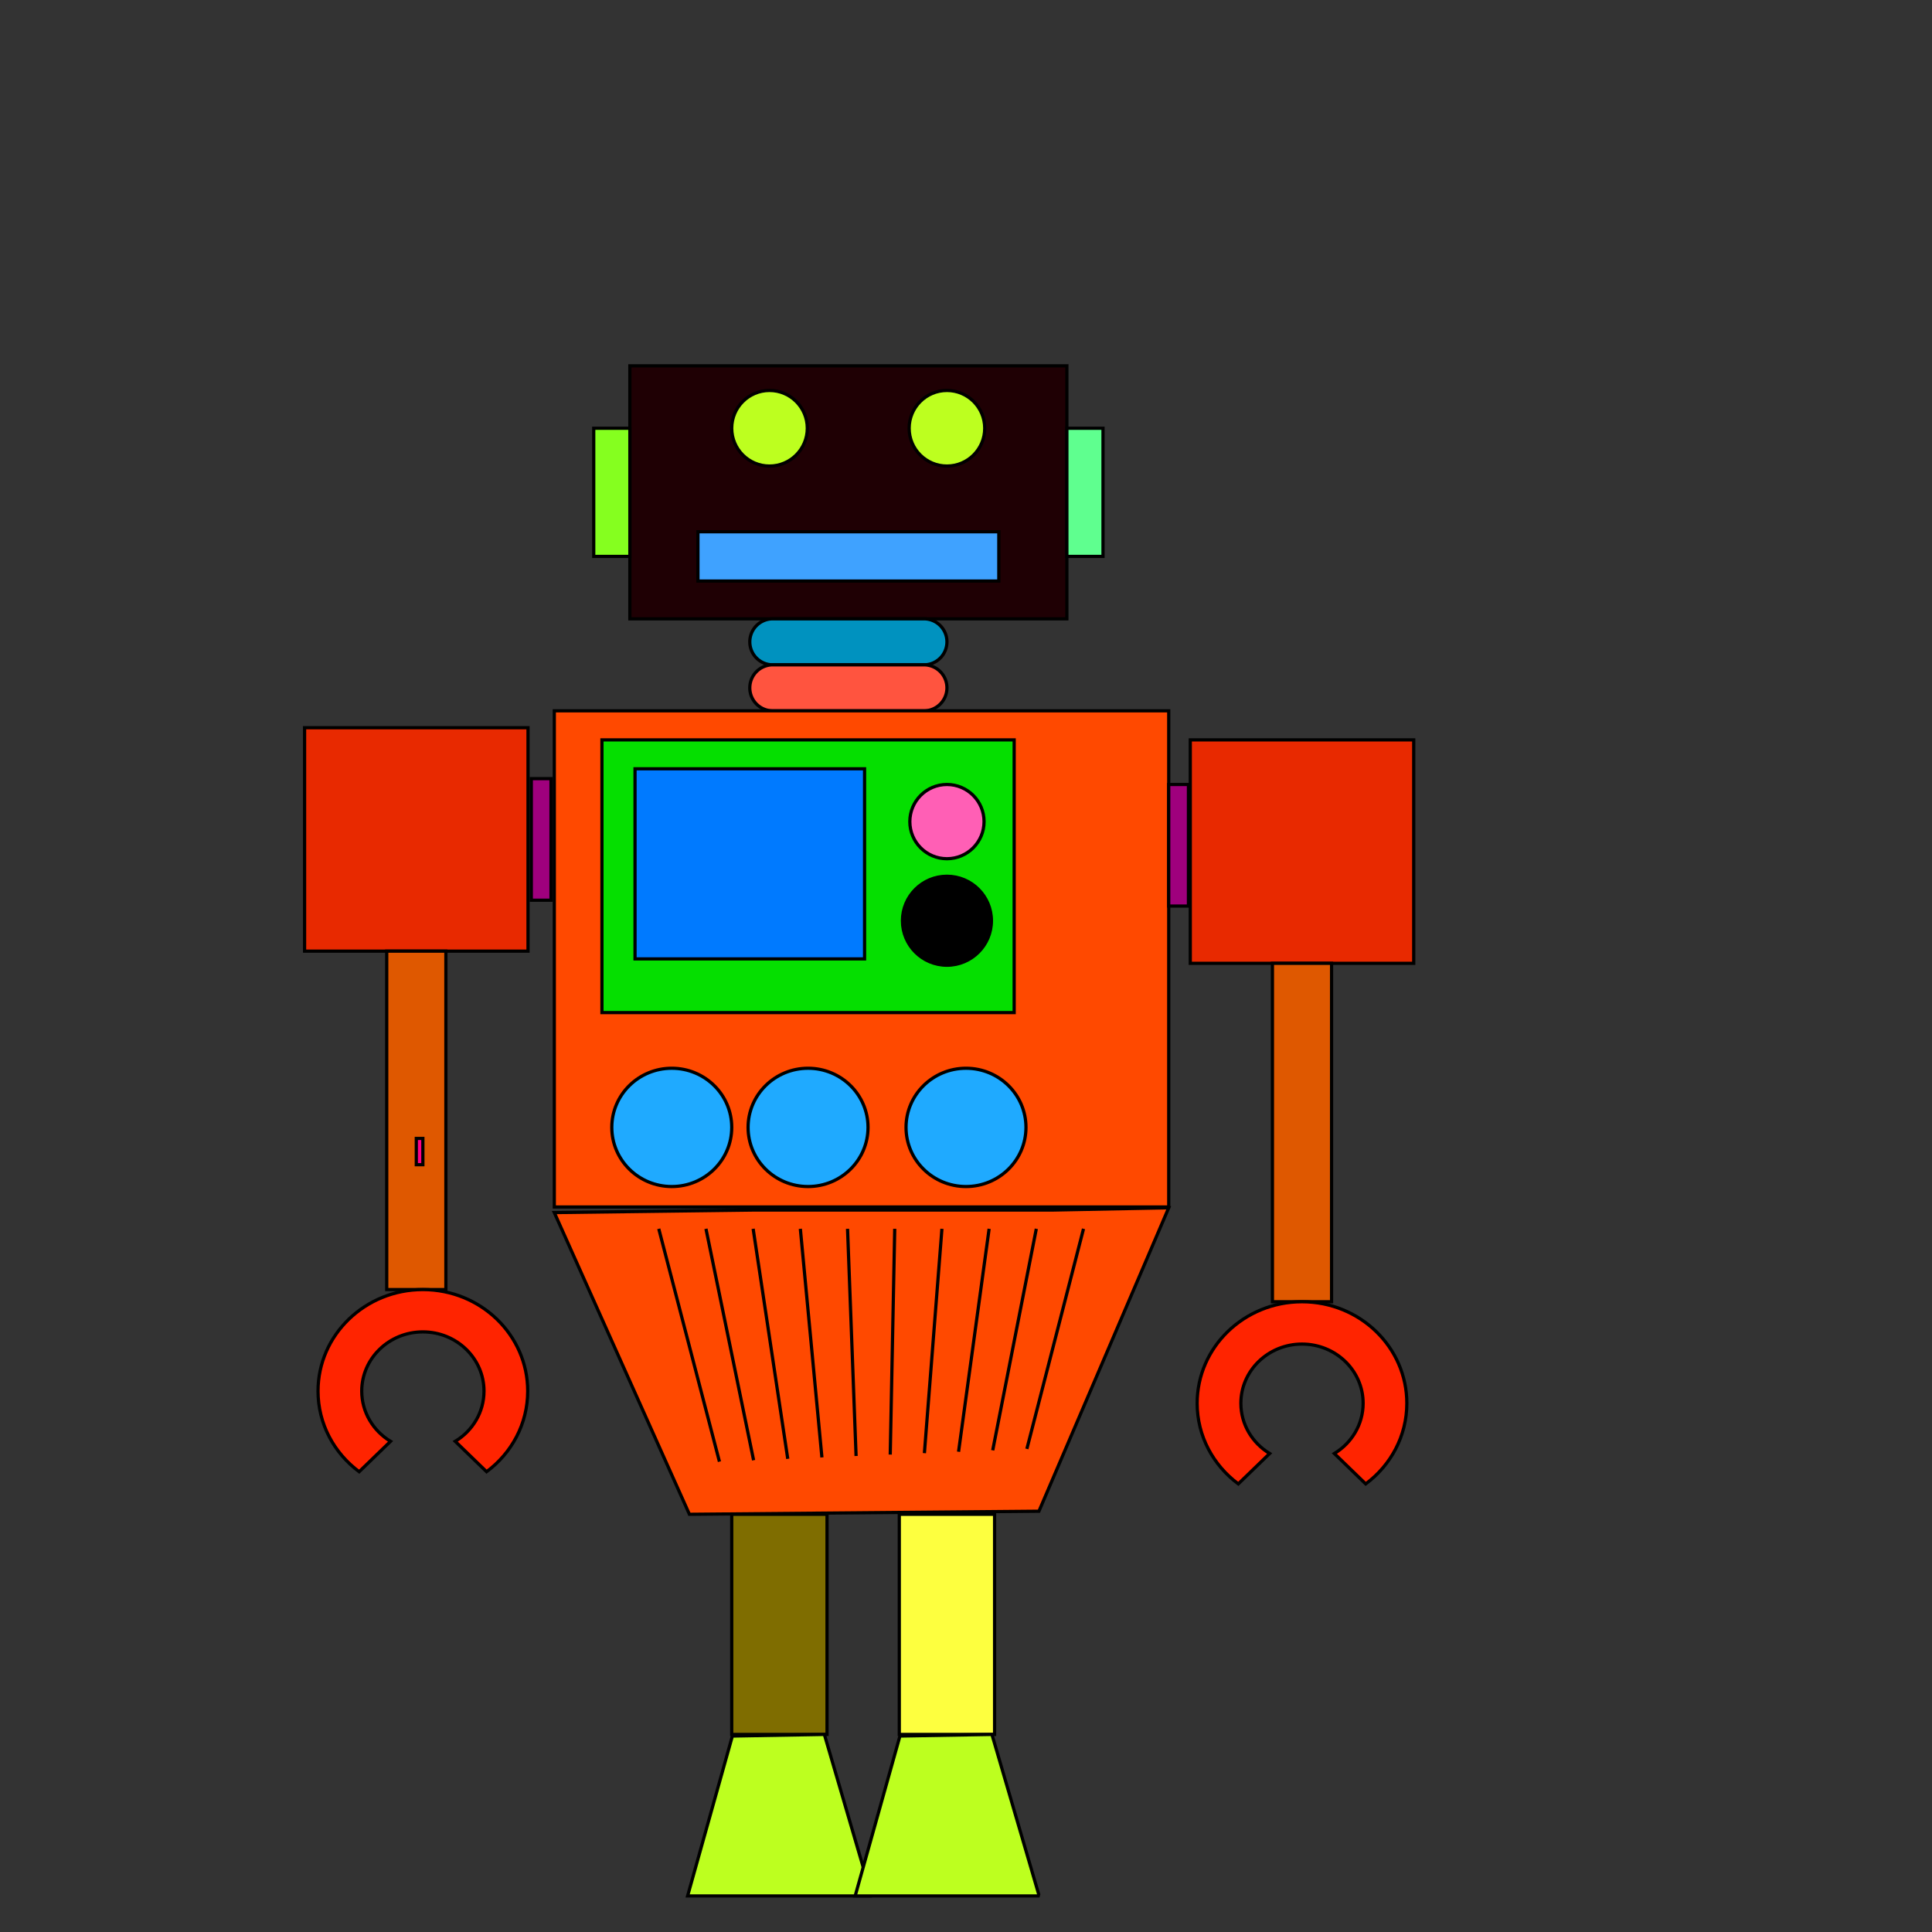 <?xml version="1.0"?>
<svg xmlns="http://www.w3.org/2000/svg" width="600" height="600" viewBox="0 0 600 600">
  <rect x="0" y="0" width="600" height="600" fill="#333333" stroke="none"/>
  <path fill="#1F0004" stroke="#000" d="M195.612 113.612h135.714v78.571H195.612z"/>
  <path fill="#5FFF8F" stroke="#000" d="M331.326 133h11.225v39.796h-11.225z"/>
  <path fill="#85FF1F" stroke="#000" d="M184.388 133h11.225v39.796h-11.225z"/>
  <path fill="#0092BF" stroke="#000" d="M294.082 199.326a7.143 7.143 0 01-7.143 7.143H240a7.143 7.143 0 01-7.143-7.143h0a7.143 7.143 0 017.143-7.143h46.939a7.144 7.144 0 017.143 7.143h0z"/>
  <path fill="#FF543F" stroke="#000" d="M294.082 213.612a7.143 7.143 0 01-7.143 7.143h-46.94a7.142 7.142 0 01-7.143-7.143h0a7.143 7.143 0 017.143-7.143h46.94a7.144 7.144 0 017.143 7.143h0z"/>
  <g fill="#FF4900" stroke="#000">
    <path d="M172.143 220.755h190.816v154.082H172.143zM233.877 375.791l-61.734.787 41.959 93.698 108.55-.954 40.307-94.231-36.225.7z"/>
  </g>
  <path fill="#E82900" stroke="#000" d="M94.592 225.997h69.388v69.388H94.592z"/>
  <path fill="#DF5800" stroke="#000" d="M120.102 295.385h18.367v105.102h-18.367z"/>
  <path fill="#FF0089" stroke="#000" d="M129.286 353.549h2.041v8.162h-2.041z"/>
  <path fill="#9F007D" stroke="#000" d="M165 241.813h6.123v37.755H165zM362.959 243.631h6.123v37.755h-6.123z"/>
  <path fill="#7F6D00" stroke="#000" d="M227.245 470.276h29.592v68.367h-29.592z"/>
  <path fill="#FDFF3F" stroke="#000" d="M279.285 470.276h29.592v68.367h-29.592z"/>
  <path fill="#BDFF1F" stroke="#000" d="M227.444 539.146l-13.901 49.651h56.854l.142-.503-14.526-49.65z"/>
  <path fill="#BDFF1F" stroke="#000" d="M279.484 539.146l-13.901 49.651h56.855l.141-.503-14.526-49.65z"/>
  <circle fill="#BDFF1F" stroke="#000" cx="238.98" cy="133" r="11.735"/>
  <path fill="#58FF3F" stroke="#000" d="M-56.024 756.756c3.113-13.508 14.536-23.53 28.158-23.53 13.623 0 25.045 10.022 28.158 23.53H40.51c-4.586-35.927-33.441-63.619-68.377-63.619-34.936 0-63.791 27.692-68.376 63.619h40.219zM165.211 749.209c1.893-15.84 16.606-28.168 34.483-28.168 19.161 0 34.694 14.162 34.694 31.633 0 7.189-2.635 13.814-7.066 19.127l36.098 13.13a76.163 76.163 0 009.743-37.359c0-42.267-34.264-76.53-76.53-76.53-37.385 0-68.489 26.813-75.18 62.252l43.758 15.915z"/>
  <path fill="#E82900" stroke="#000" d="M369.653 229.779h69.388v69.388h-69.388z"/>
  <path fill="#DF5800" stroke="#000" d="M395.164 299.167h18.367v105.102h-18.367z"/>
  <path fill="#FF2400" stroke="#000" d="M384.564 460.838l9.741-9.435c-5.369-3.248-8.943-9.02-8.943-15.602 0-10.155 8.501-18.388 18.985-18.388 10.485 0 18.984 8.232 18.984 18.388 0 6.582-3.573 12.354-8.941 15.602l9.74 9.435c7.764-5.763 12.774-14.832 12.774-25.037 0-17.415-14.576-31.532-32.558-31.532-17.98 0-32.558 14.117-32.558 31.532.002 10.205 5.012 19.274 12.776 25.037z"/>
  <circle fill="#BDFF1F" stroke="#000" cx="294.081" cy="133" r="11.735"/>
  <path fill="#3FA2FF" stroke="#000" d="M216.749 165.143h93.44v15.306h-93.44z"/>
  <path fill="#05DF00" stroke="#000" d="M186.938 229.779h128.021v84.693H186.938z"/>
  <path fill="#007AFF" stroke="#000" d="M197.212 238.752H268.5v59.044h-71.288z"/>
  <circle fill="#FF5FB5" stroke="#000" cx="294.081" cy="255.158" r="11.527"/>
  <circle stroke="#000" cx="294.081" cy="285.944" r="13.818"/>
  <ellipse fill="#1FAAFF" stroke="#000" cx="208.623" cy="350.122" rx="18.623" ry="18.367"/>
  <ellipse fill="#1FAAFF" stroke="#000" cx="300" cy="350.122" rx="18.623" ry="18.367"/>
  <ellipse fill="#1FAAFF" stroke="#000" cx="250.949" cy="350.122" rx="18.623" ry="18.367"/>
  <g fill="none" stroke="#000">
    <path d="M204.586 381.615l18.844 72.319M219.242 381.615l14.796 71.878M233.898 381.615l10.748 71.438M248.555 381.615l6.699 70.998M263.211 381.615l2.652 70.558M277.867 381.615l-1.396 70.117M292.523 381.615l-5.443 69.677M307.18 381.615l-9.492 69.238M321.836 381.615l-13.54 68.797M336.492 381.615l-17.588 68.357"/>
  </g>
  <path fill="#FF2400" stroke="#000" d="M111.543 457.055l9.741-9.434c-5.369-3.248-8.943-9.02-8.943-15.602 0-10.156 8.501-18.389 18.985-18.389 10.485 0 18.984 8.232 18.984 18.389 0 6.582-3.573 12.354-8.941 15.602l9.74 9.434c7.764-5.762 12.774-14.832 12.774-25.037 0-17.414-14.576-31.531-32.558-31.531-17.98 0-32.558 14.117-32.558 31.531.002 10.205 5.012 19.275 12.776 25.037z"/>
</svg>
